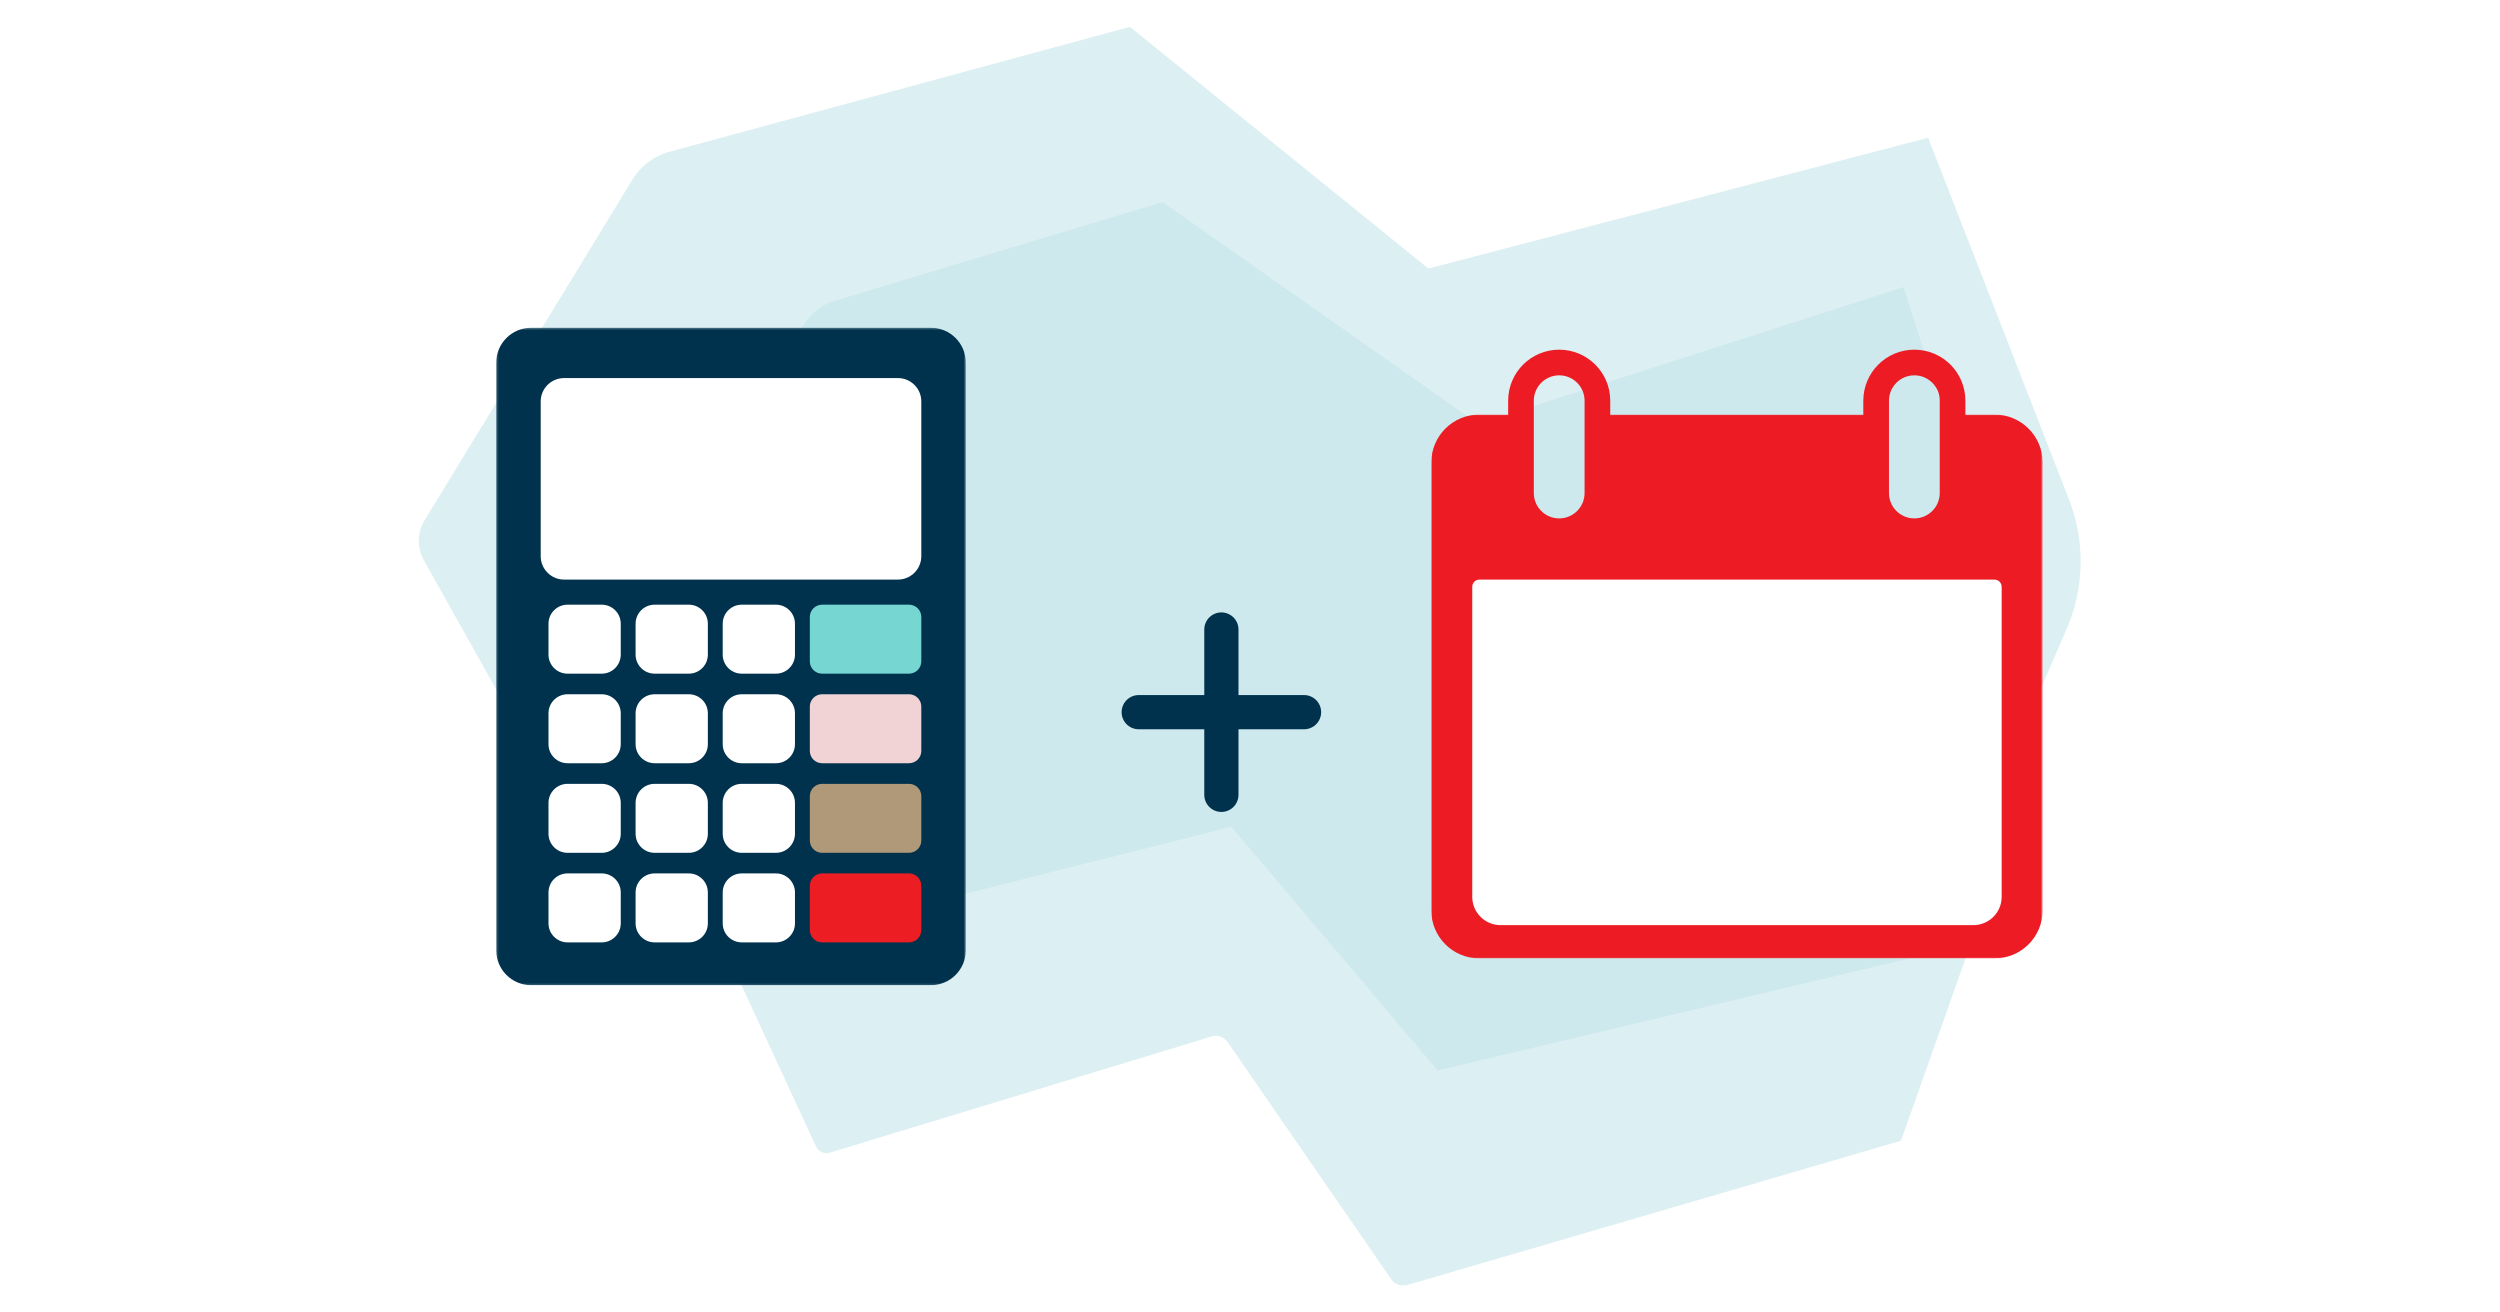 <svg width="1200" height="630" viewBox="0 0 1200 630" fill="none" xmlns="http://www.w3.org/2000/svg">
<rect width="1200" height="630" fill="white"/>
<mask id="mask0_822_3803" style="mask-type:luminance" maskUnits="userSpaceOnUse" x="296" y="96" width="681" height="522">
<path d="M296.89 96.989H976.041V617.111H296.89V96.989Z" fill="white"/>
</mask>
<g mask="url(#mask0_822_3803)">
<path opacity="0.6" fill-rule="evenodd" clip-rule="evenodd" d="M912.463 547.564L969.671 386.035C977.616 364.828 978.154 340.544 971.156 318.838L913.726 137.809L709.497 203.425L558.031 96.99L400.495 144.468C393.551 146.436 387.564 151.817 383.931 159.356L299.239 329.732C296.228 335.791 296.105 343.378 298.914 349.586L391.604 550.132C392.821 552.76 395.631 554.093 398.274 553.288L581.661 497.476C584.488 496.594 587.536 497.692 589.28 500.227L667.801 614.061C669.52 616.557 672.506 617.665 675.308 616.849L912.463 547.564Z" fill="#C5E5EA"/>
</g>
<path fill-rule="evenodd" clip-rule="evenodd" d="M924.035 458.282L991.231 303.68C1000.56 283.382 1001.19 260.141 992.976 239.367L925.522 66.106L685.638 128.906L542.347 12.887L322.706 72.476C314.545 74.361 307.514 79.51 303.25 86.729L203.775 249.792C200.236 255.595 200.091 262.857 203.392 268.797L314.119 466.508L591.077 396.862L690.072 513.816L924.035 458.282Z" fill="#C5E5EA" fill-opacity="0.6"/>
<path fill-rule="evenodd" clip-rule="evenodd" d="M748.412 254.99C738.284 254.99 730.072 246.779 730.072 236.65V192.343C730.072 182.214 738.284 174.003 748.412 174.003C758.541 174.003 766.756 182.214 766.756 192.343V236.65C766.756 246.779 758.541 254.99 748.412 254.99Z" stroke="#ED1B24" stroke-width="12.317"/>
<path fill-rule="evenodd" clip-rule="evenodd" d="M918.888 254.99C908.759 254.99 900.544 246.779 900.544 236.65V192.343C900.544 182.214 908.759 174.003 918.888 174.003C929.017 174.003 937.228 182.214 937.228 192.343V236.65C937.228 246.779 929.017 254.99 918.888 254.99Z" stroke="#ED1B24" stroke-width="12.317"/>
<mask id="mask1_822_3803" style="mask-type:luminance" maskUnits="userSpaceOnUse" x="687" y="198" width="294" height="263">
<path d="M687.008 198.994H980.467V460.025H687.008V198.994Z" fill="white"/>
</mask>
<g mask="url(#mask1_822_3803)">
<path fill-rule="evenodd" clip-rule="evenodd" d="M957.423 198.994H937.227V236.657C937.227 246.786 929.016 254.997 918.887 254.997C908.754 254.997 900.543 246.786 900.543 236.657V198.994H766.753V236.657C766.753 246.786 758.541 254.997 748.412 254.997C738.28 254.997 730.072 246.786 730.072 236.657V198.994H710.053C697.328 198.994 687.008 209.311 687.008 222.039V436.98C687.008 449.709 697.328 460.025 710.053 460.025H957.423C970.152 460.025 980.468 449.709 980.468 436.98V222.039C980.468 209.311 970.152 198.994 957.423 198.994Z" fill="#ED1B24"/>
</g>
<path fill-rule="evenodd" clip-rule="evenodd" d="M947.209 444.07H720.27C712.766 444.07 706.682 437.986 706.682 430.478V281.659C706.682 279.748 708.227 278.199 710.137 278.199H957.345C959.252 278.199 960.801 279.748 960.801 281.659V430.478C960.801 437.986 954.716 444.07 947.209 444.07Z" fill="white"/>
<mask id="mask2_822_3803" style="mask-type:luminance" maskUnits="userSpaceOnUse" x="238" y="157" width="226" height="316">
<path d="M238.184 157.326H463.581V472.887H238.184V157.326Z" fill="white"/>
</mask>
<g mask="url(#mask2_822_3803)">
<path fill-rule="evenodd" clip-rule="evenodd" d="M446.827 472.887H254.94C245.685 472.887 238.185 465.387 238.185 456.128V174.081C238.185 164.826 245.685 157.326 254.94 157.326H446.827C456.082 157.326 463.582 164.826 463.582 174.081V456.128C463.582 465.387 456.082 472.887 446.827 472.887Z" fill="#00324D"/>
</g>
<path fill-rule="evenodd" clip-rule="evenodd" d="M431.007 278.195H270.759C264.563 278.195 259.54 273.172 259.54 266.979V192.69C259.54 186.494 264.563 181.475 270.759 181.475H431.007C437.204 181.475 442.227 186.494 442.227 192.69V266.979C442.227 273.172 437.204 278.195 431.007 278.195Z" fill="white"/>
<path fill-rule="evenodd" clip-rule="evenodd" d="M288.82 323.358H272.419C267.371 323.358 263.276 319.267 263.276 314.219V299.388C263.276 294.34 267.371 290.249 272.419 290.249H288.82C293.869 290.249 297.96 294.34 297.96 299.388V314.219C297.96 319.267 293.869 323.358 288.82 323.358Z" fill="white"/>
<path fill-rule="evenodd" clip-rule="evenodd" d="M330.629 323.357H314.228C309.18 323.357 305.085 319.266 305.085 314.218V299.387C305.085 294.339 309.18 290.248 314.228 290.248H330.629C335.677 290.248 339.768 294.339 339.768 299.387V314.218C339.768 319.266 335.677 323.357 330.629 323.357Z" fill="white"/>
<path fill-rule="evenodd" clip-rule="evenodd" d="M372.442 323.358H356.041C350.993 323.358 346.898 319.267 346.898 314.219V299.388C346.898 294.34 350.993 290.249 356.041 290.249H372.442C377.491 290.249 381.582 294.34 381.582 299.388V314.219C381.582 319.267 377.491 323.358 372.442 323.358Z" fill="white"/>
<path fill-rule="evenodd" clip-rule="evenodd" d="M436.319 323.358H394.623C391.359 323.358 388.716 320.715 388.716 317.451V296.157C388.716 292.892 391.359 290.249 394.623 290.249H436.319C439.58 290.249 442.227 292.892 442.227 296.157V317.451C442.227 320.715 439.58 323.358 436.319 323.358Z" fill="#76D6D2"/>
<path fill-rule="evenodd" clip-rule="evenodd" d="M288.82 366.352H272.419C267.371 366.352 263.276 362.257 263.276 357.213V342.383C263.276 337.334 267.371 333.243 272.419 333.243H288.82C293.869 333.243 297.96 337.334 297.96 342.383V357.213C297.96 362.257 293.869 366.352 288.82 366.352Z" fill="white"/>
<path fill-rule="evenodd" clip-rule="evenodd" d="M330.629 366.352H314.228C309.18 366.352 305.085 362.257 305.085 357.213V342.383C305.085 337.334 309.18 333.243 314.228 333.243H330.629C335.677 333.243 339.768 337.334 339.768 342.383V357.213C339.768 362.257 335.677 366.352 330.629 366.352Z" fill="white"/>
<path fill-rule="evenodd" clip-rule="evenodd" d="M372.442 366.352H356.041C350.993 366.352 346.898 362.257 346.898 357.213V342.383C346.898 337.334 350.993 333.243 356.041 333.243H372.442C377.491 333.243 381.582 337.334 381.582 342.383V357.213C381.582 362.257 377.491 366.352 372.442 366.352Z" fill="white"/>
<path fill-rule="evenodd" clip-rule="evenodd" d="M436.319 366.352H394.623C391.359 366.352 388.716 363.709 388.716 360.445V339.151C388.716 335.886 391.359 333.243 394.623 333.243H436.319C439.58 333.243 442.227 335.886 442.227 339.151V360.445C442.227 363.709 439.58 366.352 436.319 366.352Z" fill="#F1D3D5"/>
<path fill-rule="evenodd" clip-rule="evenodd" d="M288.821 409.351H272.42C267.372 409.351 263.277 405.256 263.277 400.212V385.382C263.277 380.333 267.372 376.242 272.42 376.242H288.821C293.87 376.242 297.961 380.333 297.961 385.382V400.212C297.961 405.256 293.87 409.351 288.821 409.351Z" fill="white"/>
<path fill-rule="evenodd" clip-rule="evenodd" d="M330.629 409.351H314.228C309.18 409.351 305.085 405.256 305.085 400.212V385.382C305.085 380.333 309.18 376.242 314.228 376.242H330.629C335.677 376.242 339.768 380.333 339.768 385.382V400.212C339.768 405.256 335.677 409.351 330.629 409.351Z" fill="white"/>
<path fill-rule="evenodd" clip-rule="evenodd" d="M372.443 409.351H356.042C350.994 409.351 346.899 405.256 346.899 400.212V385.382C346.899 380.333 350.994 376.242 356.042 376.242H372.443C377.492 376.242 381.583 380.333 381.583 385.382V400.212C381.583 405.256 377.492 409.351 372.443 409.351Z" fill="white"/>
<path fill-rule="evenodd" clip-rule="evenodd" d="M436.32 409.351H394.624C391.36 409.351 388.717 406.708 388.717 403.444V382.15C388.717 378.885 391.36 376.242 394.624 376.242H436.32C439.581 376.242 442.228 378.885 442.228 382.15V403.444C442.228 406.708 439.581 409.351 436.32 409.351Z" fill="#B09979"/>
<path fill-rule="evenodd" clip-rule="evenodd" d="M288.821 452.346H272.42C267.372 452.346 263.277 448.252 263.277 443.207V428.377C263.277 423.329 267.372 419.237 272.42 419.237H288.821C293.87 419.237 297.961 423.329 297.961 428.377V443.207C297.961 448.252 293.87 452.346 288.821 452.346Z" fill="white"/>
<path fill-rule="evenodd" clip-rule="evenodd" d="M330.629 452.346H314.228C309.18 452.346 305.085 448.252 305.085 443.207V428.377C305.085 423.329 309.18 419.237 314.228 419.237H330.629C335.677 419.237 339.768 423.329 339.768 428.377V443.207C339.768 448.252 335.677 452.346 330.629 452.346Z" fill="white"/>
<path fill-rule="evenodd" clip-rule="evenodd" d="M372.443 452.346H356.042C350.994 452.346 346.899 448.252 346.899 443.207V428.377C346.899 423.329 350.994 419.237 356.042 419.237H372.443C377.492 419.237 381.583 423.329 381.583 428.377V443.207C381.583 448.252 377.492 452.346 372.443 452.346Z" fill="white"/>
<path fill-rule="evenodd" clip-rule="evenodd" d="M436.32 452.346H394.624C391.36 452.346 388.717 449.703 388.717 446.439V425.141C388.717 421.881 391.36 419.237 394.624 419.237H436.32C439.581 419.237 442.228 421.881 442.228 425.141V446.439C442.228 449.703 439.581 452.346 436.32 452.346Z" fill="#EC1D23"/>
<path d="M586.262 302.163V381.518" stroke="#00324D" stroke-width="16.423" stroke-linecap="round"/>
<path d="M546.582 341.841H625.937" stroke="#00324D" stroke-width="16.423" stroke-linecap="round"/>
<ellipse cx="586.259" cy="341.841" rx="7.222" ry="7.222" fill="#00324D"/>
</svg>
